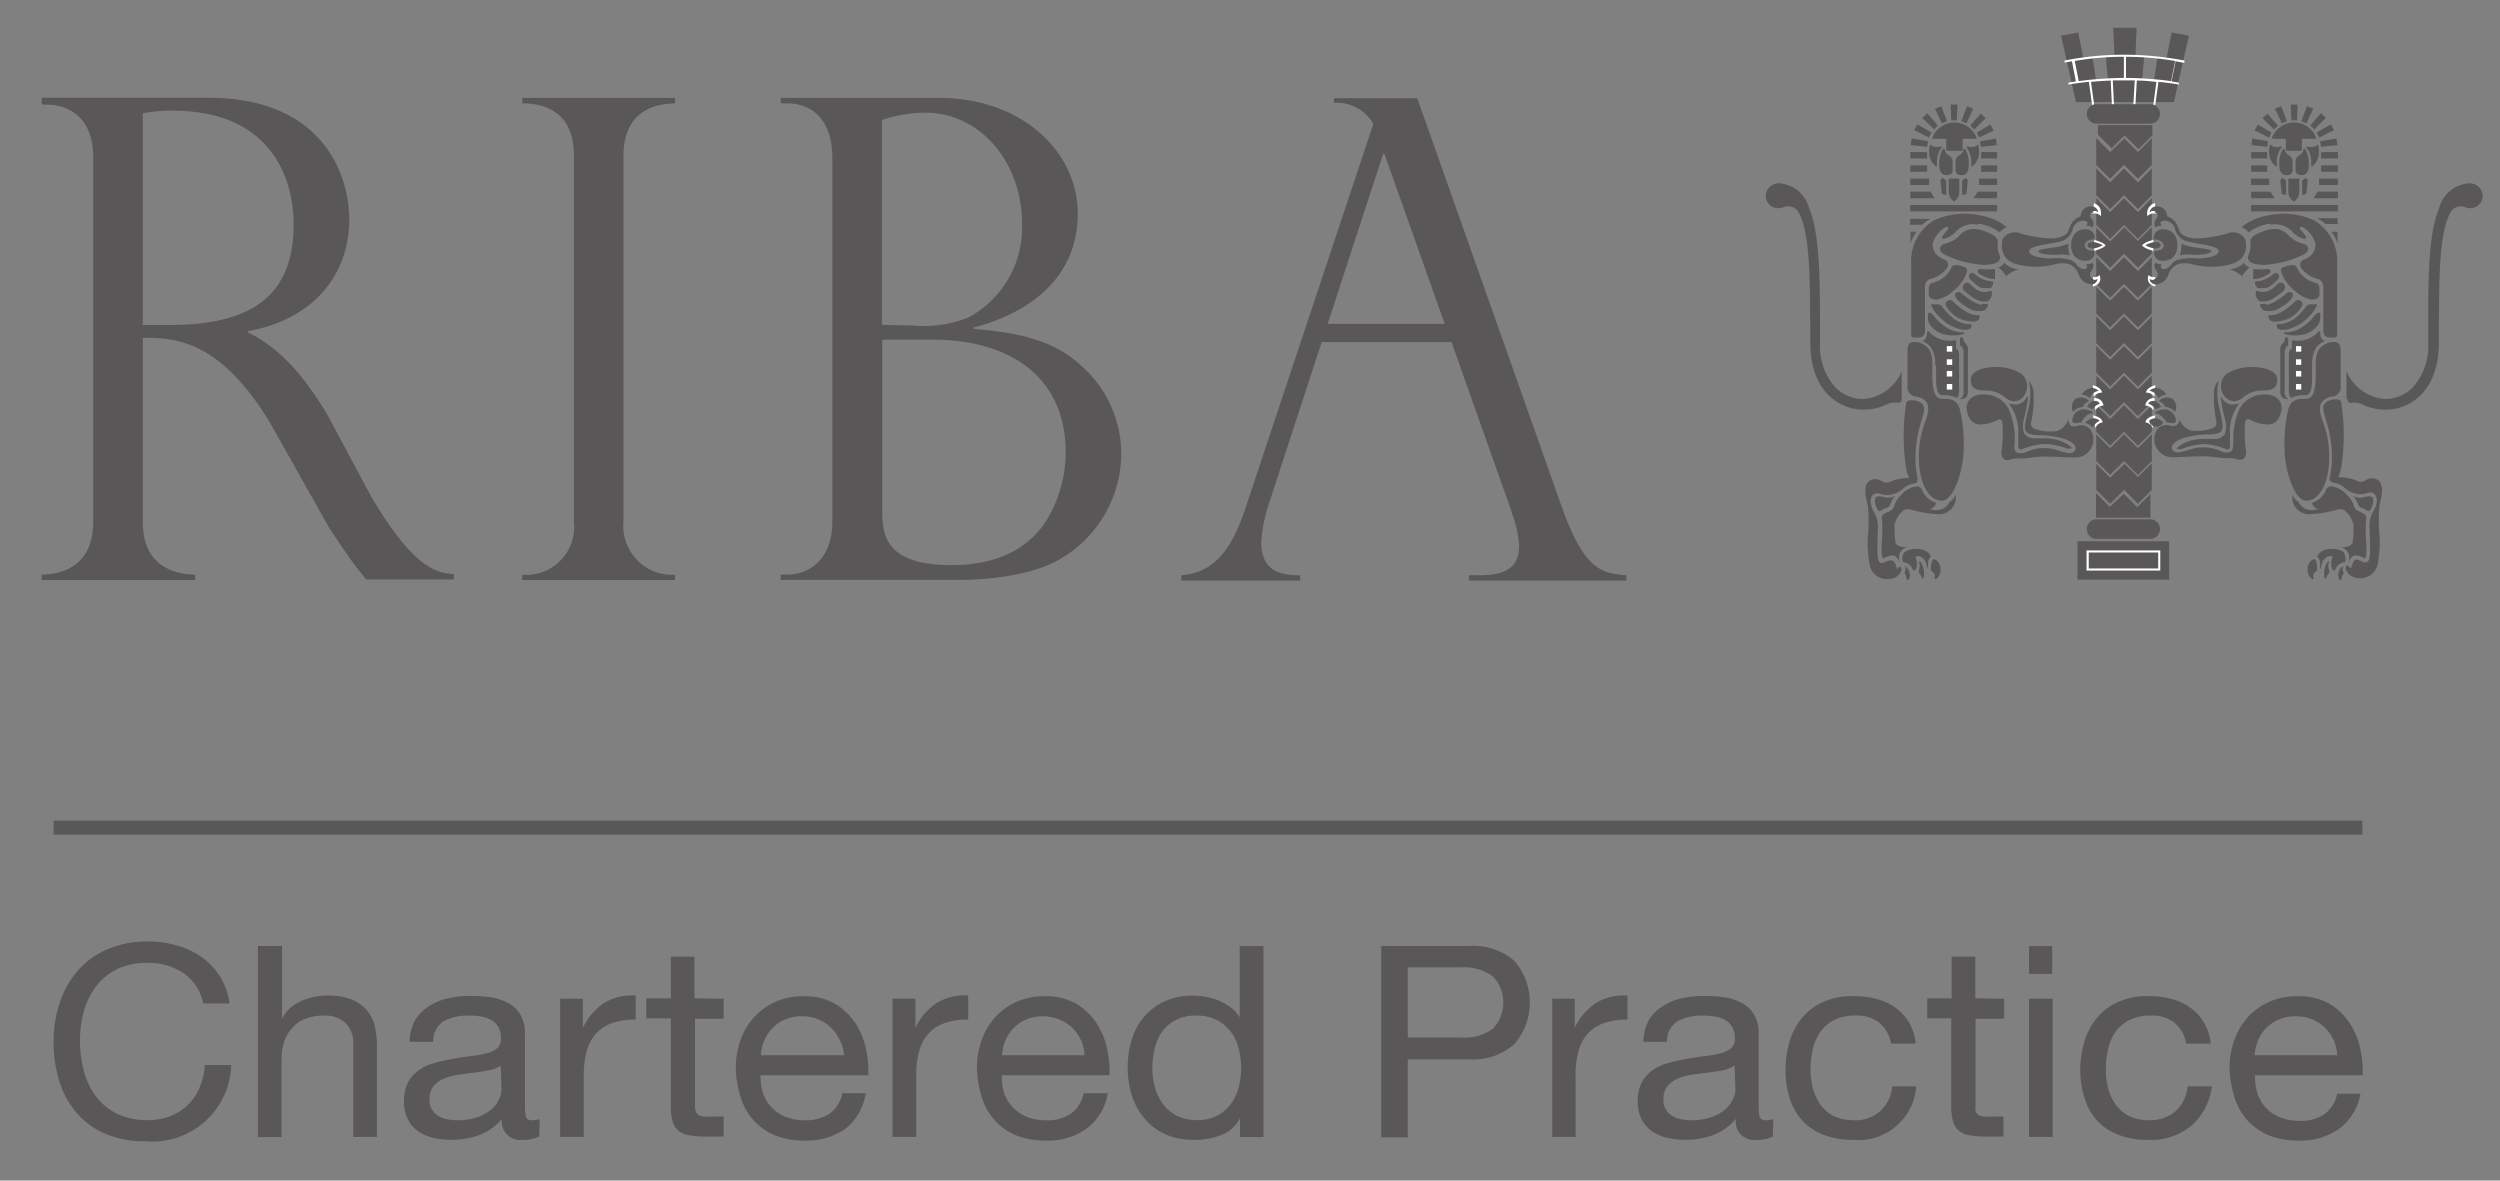 <svg xmlns="http://www.w3.org/2000/svg" viewBox="0 0 180 85"><rect x="0" y="0" width="180" height="85" fill="#808080" stroke="none"/><defs/><g fill="none" fill-rule="evenodd"><path fill="#595757" d="M153 7.35h3.52l1.08-4.77c-.17-.05-1.24-.24-1.24-.24l-.37 1.86c-.18 0-.46-.05-.66-.06l-.24 1.62-.85-.06.14-1.65c-.38 0-.37-.05-.63-.05l.09-2h-1.69l.09 2c-.26 0-.25 0-.62.05l.14 1.65-.85.06-.24-1.62c-.21 0-.48 0-.67.06l-.37-1.86s-1.06.19-1.23.24l1.07 4.77H153zM154.82 37.39h-3.87a.7.7 0 00-.7.71.7.7 0 00.7.7h3.87a.7.7 0 00.7-.7.7.7 0 00-.7-.71zM149.58 38.97h6.6v2.76h-6.6v-2.76z"/><path fill="#FFF" d="M155.46 39.63h-5.23v1.45h5.31v-1.45h-.08zm-.07.15v1.15h-5v-1.15h5z"/><path fill="#595757" d="M152.93 24.91l-1 1-1-1v1.92l1 1c.1-.09 1-1 1-1l1 1 1-1v-1.92l-1 1s-.89-.88-1-1z"/><path fill="#595757" d="M152.93 27.04l-1 1-1-1v1.92l1 1c.1-.09 1-1 1-1l1 1 1-1v-1.92l-1 1s-.89-.88-1-1zM152.93 22.78l-1 1-1-1v1.92l1 1c.1-.09 1-1 1-1l1 1 1-1v-1.92l-1 1s-.89-.88-1-1z"/><path fill="#595757" d="M152.93 29.17l-1 1-1-1v1.92l1 1c.1-.09 1-1 1-1l1 1 1-1v-1.92l-1 1s-.89-.88-1-1z"/><path fill="#595757" d="M152.93 31.27l-1 1-1-1v1.92l1 1 1-1 1 1 1-1v-1.92l-1 1s-.89-.88-1-1zM152.93 20.65l-1 1-1-1v1.92l1 1 1-1 1 1 1-1v-1.92l-1 1s-.89-.88-1-1z"/><path fill="#595757" d="M152.93 33.44l-1 .95-1-1v1.88l1 1 1-1 1 1 1-1v-1.92l-1 1-1-1zM152.93 10l-1 .95-1-1v1.92l1 1 1-1 1 1 1-1V9.95l-1 1-1-1z"/><path fill="#595757" d="M151.97 10.74l1-1 1 1 1-1v-.73h-3.92v.68l1 1zM152.93 18.52l-1 1-1-1v1.92l1 1 1-1 1 1 1-1v-1.92l-1 1zM153.91 36.55l-1-1-1 .95-1-1v1.77h3.92v-1.7l-1 1z"/><path fill="#595757" d="M152.93 16.39l-1 1-1-1v1.88l1 1 1-1 1 1 1-1v-1.92l-1 1-1-1zM152.93 12.13l-1 1-1-1v1.92c.22.22.92.91 1 1l1-1 1 1 1-1v-1.92l-1 1-1-1z"/><path fill="#595757" d="M152.93 14.27l-1 1-1-1v1.92l1 1 1-1 1 1 1-1v-1.92l-1 1z"/><path fill="#FFF" d="M157.28 4.51v-.15a23.2 23.2 0 00-4.31-.42 21.82 21.82 0 00-4.32.42v.15l.53-.1.28 1.45-.53.09v.14c.31-.06.83-.13 1.47-.2l.23 1.66h.15l-.23-1.65c.44-.05.92-.08 1.42-.1l.09 1.79h.15l-.09-1.8h1.58l-.1 1.8h.15l.1-1.79c.5 0 1 .05 1.41.1l-.22 1.65h.14l.23-1.66c.64.07 1.16.14 1.47.2v-.14l-.53-.09.29-1.45.52.1h.12zm-7.9-.12a20.07 20.07 0 013.54-.3v1.52a25.61 25.61 0 00-3.25.23l-.29-1.45zm6.94 1.45a25.47 25.47 0 00-3.25-.23V4.09a21.6 21.6 0 013.54.3l-.29 1.45z"/><path fill="#595757" d="M154.82 7.5h-3.87a.7.7 0 000 1.4h3.87a.7.7 0 000-1.4z"/><path fill="#FFF" d="M150.76 14.63c.35.14.57.35.5.93a.6.6 0 00-.61-.17c-.2.05.06-.05.06-.05l.05-.71zM150.76 17.27c.73.18.84.4.84.4s-.15.22-.82.39v-.79h-.02zM150.68 19.93a.47.47 0 00.49-.13s.29.63-.48.83v-.7h-.01zM150.68 27.73c.29.08.63.25.67.54a.7.7 0 00-.6.3l-.07-.84zM150.76 28.67a.61.61 0 01.69.53.7.7 0 00-.58.34l-.11-.87zM150.69 29.91c.36.06.65.22.7.5a.64.64 0 00-.52.41l-.18-.91z"/><path fill="#595757" d="M142.64 11.93v.44h1.15v-.46h-1.15v.02zM143.77 12.86h-1.28v.46h1.3v-.46h-.02zM143.77 14.76h-6.23v.46h6.25v-.46h-.02zM142.39 13.81l-.29.46h1.69v-.46l-1.39-.01-.01.01zM138.73 11.91h-1.19v.46h1.21v-.46h-.02zM137.54 12.88v.44h1.36v-.46h-1.36v.02zM137.53 15.73v.45h.88a2.74 2.74 0 01.59-.42h.09-1.56v-.03zM137.56 17.56v-.87h.43a2.53 2.53 0 00-.43.87zM138.98 13.8h-1.44v.47h1.75l-.29-.47h-.02zM141.27 14.04v-1.03l.26-.21.16.17-.11 1-.31.07zM140.69 14.51a.84.84 0 01-.38-.72v-.93h.76v.93a.81.81 0 01-.38.72zM140.13 14.04v-1.03l-.26-.21-.16.17.11 1 .31.07zM150.76 20.11a.36.36 0 01-.21-.56l.11-.17a.5.5 0 000-.47.73.73 0 01-.48.11.27.27 0 01.09.14c0 .14-.1.25-.27.22a.87.87 0 01-.51-.36 1.14 1.14 0 00-.33-.27 3.29 3.29 0 00-1.48-.14 5 5 0 01-1.07-.13c-.27-.08-.54-.23-.51-.41.03-.18.34-.3.68-.38.34-.08 1-.18 1.43-.27a1.27 1.27 0 001.05-1 .79.79 0 01.71-.53c.16 0 .35.05.32.2a.25.25 0 01-.11.18.63.63 0 01.48.1.52.52 0 000-.51.79.79 0 00-.13-.19.33.33 0 01.25-.48.32.32 0 01.29.12.48.48 0 00-.47-.45.73.73 0 00-.79.72 1.12 1.12 0 00-.62.45c-.17.26-.23.55-.34.73-.11.18-.56.41-1.18.41a9.28 9.28 0 01-2.16-.35 1.06 1.06 0 00-1.28.32c-.172.43-.13.915.11 1.31.26.4.8.68 2 .75a5.51 5.51 0 001.5-.14 2.12 2.12 0 011.1-.06c.329.131.589.391.72.72a1 1 0 00.9.75.42.42 0 00.46-.39.37.37 0 01-.31.06l.05-.03z"/><path fill="#595757" d="M150.1 17.64c0-.24.31-.4.66-.4a.42.42 0 00.05-.26.64.64 0 00-.69-.47c-.47 0-1 .32-1 1.13 0 .81.49 1.13 1 1.13a.63.63 0 00.69-.47.32.32 0 00-.05-.24c-.38 0-.66-.12-.66-.42zM139.69 17.94c0-.32.26-.37.48-.43a2 2 0 00.91-.55 1.35 1.35 0 01.92-.47 2.28 2.28 0 011.07.23c.42.17.81.36.77.77a1.69 1.69 0 00.11.84.41.41 0 01-.21.59 2.4 2.4 0 01-1.15.13 7.14 7.14 0 01-2.32-.6c-.3-.13-.58-.28-.58-.51zM141.51 19.27a.24.24 0 01.11.31 2.83 2.83 0 01-1 1.37 2.25 2.25 0 01-1.19.62c-.42 0-.56-.19-.56-.43v-.4a.41.41 0 01.28-.38 2 2 0 001.31-1 .38.38 0 01.45-.27c.205.02.405.078.59.17l.01.01z"/><path fill="#595757" d="M142.4 16.18a1.69 1.69 0 00-1.68.61c-.45.38-.85.46-.9.36-.05-.1.26-.45.41-.6.15-.15 0-.29-.22-.16a2.07 2.07 0 00-.83 1.07 1 1 0 00.31.93c.169.148.366.26.58.33a.41.41 0 01.06.64 2.1 2.1 0 01-1.09.71.56.56 0 00-.44.59v3.13a.45.45 0 01-.44.51c-.33 0-.55.07-.55-.21v-5a3.44 3.44 0 011.61-3.21 5.28 5.28 0 013.48-.34 3.78 3.78 0 011.78.82 1.13 1.13 0 00-.51.38 3.19 3.19 0 00-1.56-.64l-.01.08zM143.62 20.09a2 2 0 01-1.15-.41c-.15-.13-.07-.31.17-.31a3.78 3.78 0 001 0v.76l-.02-.04z"/><path fill="#595757" d="M143.5 20.4c0 .13-.12.31-.2.34a2.42 2.42 0 01-.41 0 .73.73 0 01-.53-.18 4.58 4.58 0 01-.49-.45.26.26 0 01-.07-.34c.09-.15.23-.17.42 0 .184.15.39.272.61.36.179.071.368.112.56.12.06 0 .13.06.11.12v.03z"/><path fill="#595757" d="M143.08 21.7a1.36 1.36 0 01-.89-.19 6.09 6.09 0 01-.75-.56.34.34 0 01-.06-.47.27.27 0 01.38-.09c.13.09.33.31.49.42.191.14.423.214.66.21a1.75 1.75 0 00.34-.05c.13-.05.19 0 .17.21-.02.21-.15.47-.34.52z"/><path fill="#595757" d="M142.67 21.95a2.09 2.09 0 01-.61-.23 9.24 9.24 0 01-.84-.6.28.28 0 00-.42 0c-.19.32.47.79.83 1 .29.208.645.303 1 .27a.48.48 0 00.5-.52 1.25 1.25 0 01-.42 0l-.04.08zM140.16 21.72a.31.31 0 01.48 0c.298.3.634.558 1 .77.273.148.58.22.89.21a.36.36 0 01-.08.32c-.13.15-.45.17-.86.08a2.09 2.09 0 01-1.06-.55c-.28-.28-.56-.62-.41-.83h.04z"/><path fill="#595757" d="M139.03 22.02c0-.09 0-.13.15-.11h.26a.43.43 0 01.38.15 5.2 5.2 0 00.85.9c.36.246.784.379 1.22.38a.23.23 0 010 .28c-.11.15-.47.15-.7.1a3.08 3.08 0 01-1.4-.76 2.87 2.87 0 01-.76-1v.06z"/><path fill="#595757" d="M138.9 22.51c.1 0 .19.05.32.22.259.341.577.632.94.86a2.2 2.2 0 001.15.33c.19 0 .15.1-.08.17a3 3 0 01-1.17 0 1.65 1.65 0 01-1-.59.9.9 0 01-.25-.52s0-.43.06-.47h.03zM144.44 19.89a1.91 1.91 0 00-.56-.63.81.81 0 00.43-.34c.27.291.652.455 1.05.45a2.6 2.6 0 00-.92.52zM137.35 25.16c0-.54.33-.54.56-.54.294.023.571.143.79.34.23.2.43.45.43 1.34 0 .89-.1 2.41.68 2.41s1.1.12 1.3.77c.22.95.311 1.926.27 2.9 0 1.28-.66 3.67-1.57 3.67s-1.56-1.17-1.64-2.74a7.19 7.19 0 01.51-3.12c.2-.63.21-1 0-1.26a1.05 1.05 0 00-.7-.37.69.69 0 01-.64-.78v-2.62h.01zM136.92 28.73v-2a3.23 3.23 0 01-2.8 2 2.85 2.85 0 01-1.94-.8 4.49 4.49 0 01-1.14-3.26v-1.1c0-3.23 0-6.74-.78-8.56a2.39 2.39 0 00-2.13-1.81.94.94 0 00-1 .89.9.9 0 001.2.85h.05a.87.87 0 011.2.51c.8 1.61.72 5.36.76 8.16v1.14c.05 3.74 2.39 4.74 3.77 4.74a3.7 3.7 0 001.77-.39 1.41 1.41 0 01.76-.1.23.23 0 00.27-.24l.01-.03zM141.12 28.74c.3 0 .57-.08.57-.57v-2.9a.65.65 0 00-.14-.52.56.56 0 01-.2-.45h-.23v.57s.26.08.26.54v2.86a.51.51 0 01-.26.45v.02zM141.91 27.21c.06-.44.75-.72 1.51-.77a3.48 3.48 0 012.09.45c.41.318.554.873.35 1.35a.94.94 0 01-.79.65 1 1 0 01-.7-.28 2.13 2.13 0 00-1.39-.49c-.4 0-1.19 0-1.07-.91z"/><path fill="#595757" d="M145.05 31.97a5.41 5.41 0 00-.45-2.57 2 2 0 00-1.79-1c-1.05 0-1.27.69-1.2 1.11.14.88.59 1.05 1 1.05a2.81 2.81 0 001.15-.29c.31-.17.4 0 .42.23.04.667.017 1.337-.07 2a.61.61 0 00.18.56.58.58 0 00.53 0c.25-.053.506-.07.76-.05.41 0 .71-.1 1.36-.13.65-.03 1.85.06 2.53.06a1.26 1.26 0 001.14-.79 1.23 1.23 0 00-.14-1.26.89.89 0 00-.88-.24.58.58 0 01-.49 0 .61.61 0 01-.17-.52 1.31 1.31 0 01-.82.91 3.46 3.46 0 01-1.4-.09c-.49-.11-.53-.37-.44-.68a7.41 7.41 0 00.15-1.79 1.52 1.52 0 00-.33-1.05 4.56 4.56 0 01-.1 2.21c-.23 1-.24 1.2-.13 1.41.11.21.59.3 1 .28.93 0 2.24.27 2.52.74.16.28 0 .46-.23.54-.23.08-.92-.17-1.15-.24a3.08 3.08 0 00-2.08.16 1 1 0 01-.55.1c-.14 0-.39-.13-.33-.64l.01-.02z"/><path fill="#595757" d="M149.86 30.43c-.16-.06-.73.24-.65-.25a.87.87 0 01.64-.69c.275-.04.556.02.79.17.08.07.08.11-.08.12-.31 0-.59.39-.7.65zM150.36 28.81a.84.84 0 00-.93-.09.8.8 0 00-.17.93 1.15 1.15 0 01.73-.36s0-.08.15-.24c.15-.16.34-.12.22-.24zM151.18 29.07c0-.1-.24-.29-.55-.16a.84.84 0 00-.36.4.77.77 0 01.38.18 1 1 0 01.53-.42zM149.88 28.42a1 1 0 01.72-.49.79.79 0 01.5.21.85.85 0 00-.43.21.91.91 0 00-.2.33.8.8 0 00-.59-.26zM150.14 30.45a.79.79 0 01.55-.33.66.66 0 01.49.18c-.217.1-.396.27-.51.48a1.06 1.06 0 00-.53-.33zM138.08 34.44a5 5 0 01-.16-1.16 8.45 8.45 0 01.37-2.8c.29-.94.32-1.13.13-1.38a1 1 0 00-.7-.28c-.25 0-.44 0-.48.25a15.43 15.43 0 000 4.65 2.9 2.9 0 00.22.7 3.38 3.38 0 00-1.3.24.6.6 0 01-.64 0 .88.88 0 00-.67-.15c-.85.21-.47 1.4-.37 1.88.08.761.08 1.529 0 2.29a8.92 8.92 0 00.14 2 1.26 1.26 0 001.45 1 .92.92 0 00.85-.67c0-.23-.18-.27-.29-.08-.11.19-.07-.61-.49-.58-.42.03-.53.28-.77.16-.24-.12-.22-1.05-.17-2.3a2.16 2.16 0 00-.26-1.32 1.68 1.68 0 01-.25-.71.71.71 0 01.11-.49.46.46 0 01.51-.15c.205.072.422.106.64.1a1.73 1.73 0 00.82-.27c.21-.14.41-.32.48-.36a1.55 1.55 0 01.61-.2.22.22 0 00.17-.31l.05-.06z"/><path fill="#595757" d="M135.66 40.18a1.43 1.43 0 01.58-.19c.28 0 .42.24.52.52a1.46 1.46 0 010-.63.79.79 0 01.58-.48s-.8.05-.87-.37a8.39 8.39 0 01-.06-1.23 1.77 1.77 0 01.51-.94c.15-.15.24-.22.61-.18a8.71 8.71 0 002.14.35 1.22 1.22 0 001.14-1.41 1.17 1.17 0 01-.44.52 1.06 1.06 0 01-.52.51c-.299.1-.621.1-.92 0 .27 0 .54-.42.45-.45a1.59 1.59 0 01-1-.95.4.4 0 00-.41-.23 1.81 1.81 0 00-1.1.64 1.69 1.69 0 00-.45.67.69.69 0 01-.3.45c-.14.09-.68.19-.63.53a8.26 8.26 0 010 1.65c0 .56-.08 1.35.18 1.22h-.01z"/><path fill="#595757" d="M137.04 39.88c.22-.36.9-.39 1.18-.35.28.04.72.23.8.55a.61.61 0 00-.2.41v.48c0 .02 0 0-.09-.22a.9.9 0 00-.32-.59c-.15-.14-.53-.18-.47 0 .058.174.082.357.07.54 0 .28-.22.51-.28.31a.83.83 0 00-.7-.53.73.73 0 010-.59l.01-.01zM139.24 40.27c-.18 0-.21.47-.21.66 0 .19.07.21.13.25.06.04.19.17.15.32-.04.15 0 .28.15.15a.88.88 0 00.25-.74c0-.24-.23-.64-.47-.64z"/><path fill="#595757" d="M138.17 40.43c0-.14.2.13.25.27.093.245.127.51.1.77-.05.21-.1.28-.16.09-.06-.19-.27-.33-.19-.5a1 1 0 000-.63zM137.17 40.75a.89.89 0 01.35.66.48.48 0 01-.11.32c-.06.07-.11.06-.15-.11-.04-.17-.06-.3-.15-.36a.67.67 0 00.06-.51zM140.91 7.53h-.46l.04 1.14h.4l.05-1.14h-.03zM141.61 7.68l-.39 1.04.36.16.49-1.05-.45-.18-.01.03zM142.59 8.2l-.73.84.29.28.82-.81-.36-.33-.02.02zM143.28 8.98l-.96.57.19.35 1.03-.51-.23-.43-.03.02zM143.67 9.98l-1.1.19.06.4 1.14-.12-.06-.48-.04.01zM142.64 10.97v.44h1.15v-.46h-1.15v.02zM139.74 7.66l-.42.17.49 1.05.37-.16-.41-1.07-.03.01zM138.75 8.17l-.34.32.84.83.28-.28-.76-.89-.02.02zM138.04 8.97l-.22.4 1.06.53.19-.35-1.01-.6-.02.02zM137.64 10l-.07.45 1.19.12.06-.4-1.18-.2V10zM138.73 10.95h-1.19v.46h1.21v-.46h-.02zM141.47 10.74c-.06-.07-.09-.06-.1 0a.52.52 0 01-.25.41.54.54 0 00-.32.47v.6c0 .3.19.39.42.39.23 0 .53-.09.53-.73a2.09 2.09 0 00-.28-1.19v.05zM142.35 10.47a.83.83 0 01-.67.08c-.1 0-.16 0-.07.09.223.307.335.68.32 1.06v.24c0 .09.07.05.12 0a1.31 1.31 0 00.44-1.09c0-.55-.14-.41-.14-.41v.03zM139.92 10.74c0-.07.09-.06.1 0 .006.17.1.326.25.41a.56.56 0 01.32.47v.6c0 .3-.2.39-.42.39-.22 0-.54-.09-.54-.73a2 2 0 01.29-1.19v.05z"/><path fill="#595757" d="M140.69 10.86h-.48a.1.1 0 01-.08-.08v-.71s0-.08-.07-.08h-.93v-.07a1.7 1.7 0 013.18 0v.07h-.92a.1.1 0 00-.08.08v.71s0 .08-.07.08h-.55z"/><path fill="#595757" d="M139.05 10.47a.8.8 0 00.66.08c.1 0 .16 0 .07.09a1.69 1.69 0 00-.32 1.06v.24c0 .09-.07.05-.12 0a1.31 1.31 0 01-.44-1.09c0-.55.15-.41.15-.41v.03zM151.4 17.66a1.92 1.92 0 01-.66.23c-.07 0-.44 0-.44-.23s.29-.23.44-.23c.233.032.457.11.66.23zM139.4 26.27v1c0 .6.08 1.18.44 1.18.81 0 1 .19 1 .19.18 0 .21-.31.21-.49v-2.7a.38.38 0 00-.15-.31h-.06v-.65a2.06 2.06 0 01-2-.65s-.09 0-.09.1 0 .54-.35.61c.234.094.443.241.61.43.25.407.362.884.32 1.36l.07-.07z"/><path fill="#FFF" d="M140.17 25.32h.39v-.4h-.39v.4zM140.17 26.27h.39v-.4h-.39v.4zM140.17 27.11h.39v-.4h-.39v.4zM140.17 28.05h.39v-.4h-.39v.4z"/><path fill="#595757" d="M136.33 35.77a1.19 1.19 0 01-.79 0c-.26-.08-.44 0-.5.05a.78.78 0 000 .52c.043.142.107.277.19.4 0 .08.15.08.25 0a1 1 0 01.31-.16.43.43 0 00.28-.22 2.91 2.91 0 01.27-.53c.09-.1.07-.13 0-.09l-.01.03zM145.94 28.56a1 1 0 01-.74.57 1.37 1.37 0 01-.58-.1 3.37 3.37 0 01.69 2.31V32c0 .24 0 .46.35.31a5.38 5.38 0 011.45-.34 4.68 4.68 0 011.65.3c.25.08.35 0 .4 0 .05 0-.51-.65-1.81-.71h-1a.82.82 0 01-.61-.36 1.76 1.76 0 010-1.09 10.37 10.37 0 00.28-1.53l-.08-.02z"/><path fill="#FFF" d="M155.13 14.63a.76.76 0 00-.51.93.6.6 0 01.61-.17c.2.05-.06-.05-.06-.05v-.71h-.04zM155.06 17.27c-.72.18-.83.4-.83.4s.14.22.81.39v-.79h.02zM155.18 19.93a.46.46 0 01-.48-.13s-.29.63.48.83v-.7zM155.19 27.73c-.3.08-.64.25-.68.54a.69.69 0 01.6.3l.08-.84zM155.14 28.67a.61.61 0 00-.68.53.68.68 0 01.57.34l.11-.87zM155.18 29.91c-.36.06-.66.22-.71.5a.66.66 0 01.53.41l.18-.91z"/><path fill="#595757" d="M163.24 11.91h-1.16v.46h1.16v-.46zM162.08 12.86v.46h1.3v-.46h-1.3zM162.08 14.76v.46h6.25v-.46h-6.25zM163.48 13.8l-1.4.01v.46h1.69l-.29-.46v-.01zM167.12 11.91v.46h1.21v-.46h-1.21zM168.33 12.86h-1.36v.46h1.36v-.46zM168.33 15.71h-1.57.09c.209.117.403.258.58.42h.88v-.47l.02.05zM168.3 17.56v-.87h-.43c.202.257.348.553.43.87zM166.88 13.8l-.3.47h1.75v-.47h-1.45zM164.6 14.04v-1.03l-.26-.21-.16.17.11 1 .31.07zM165.17 14.51a.84.84 0 00.38-.72v-.93h-.79v.93a.84.84 0 00.38.72h.03zM165.75 14.04v-1.03l.26-.21.15.17-.11 1-.3.07zM155.09 20.11a.37.37 0 00.21-.56 1.27 1.27 0 01-.11-.17.47.47 0 010-.47.69.69 0 00.47.11.23.23 0 00-.08.14c0 .14.09.25.26.22a.85.85 0 00.51-.36 1.14 1.14 0 01.33-.27c.48-.16.99-.207 1.49-.14a4.8 4.8 0 001.06-.13c.27-.08.54-.23.52-.41-.02-.18-.34-.3-.69-.38-.35-.08-1-.18-1.42-.27a1.27 1.27 0 01-1.06-1 .78.78 0 00-.71-.53c-.15 0-.34.05-.31.2a.27.27 0 00.1.18.62.62 0 00-.47.1.5.5 0 010-.51 1 1 0 01.12-.19.33.33 0 00-.25-.48.32.32 0 00-.29.12.49.49 0 01.47-.45.74.74 0 01.8.72 1.2 1.2 0 01.62.45c.16.26.22.55.34.73.12.18.55.41 1.18.41a9.2 9.2 0 002.15-.35 1.06 1.06 0 011.28.32 1.44 1.44 0 01-.11 1.31c-.26.4-.8.68-2.05.75a5.47 5.47 0 01-1.49-.14 2.12 2.12 0 00-1.1-.06 1.24 1.24 0 00-.72.72 1 1 0 01-.9.75.43.43 0 01-.47-.39.38.38 0 00.32.06v-.03z"/><path fill="#595757" d="M155.76 17.64c0-.24-.31-.4-.67-.4a.36.36 0 010-.26.63.63 0 01.68-.47c.47 0 1 .32 1 1.13 0 .81-.49 1.13-1 1.13a.62.62 0 01-.68-.47c0-.12 0-.19.05-.24.37 0 .66-.12.66-.42h-.04zM166.18 17.94c0-.32-.26-.37-.49-.43a2.14 2.14 0 01-.91-.55 1.33 1.33 0 00-.91-.47 2.32 2.32 0 00-1.08.23c-.41.17-.81.36-.76.77a1.79 1.79 0 01-.12.84.41.41 0 00.21.59 2.4 2.4 0 001.15.13 7.2 7.2 0 002.33-.6c.29-.13.58-.28.58-.51zM164.36 19.27c-.12 0-.16.16-.11.31a2.85 2.85 0 001 1.37c.328.323.747.54 1.2.62.42 0 .55-.19.55-.43v-.4a.39.39 0 00-.28-.38 1.93 1.93 0 01-1.3-1 .38.38 0 00-.46-.27 1.73 1.73 0 00-.58.17l-.02.01z"/><path fill="#595757" d="M163.46 16.18a1.72 1.72 0 011.69.61c.44.38.84.46.89.36.05-.1-.25-.45-.4-.6-.15-.15 0-.29.21-.16a2 2 0 01.84 1.07 1 1 0 01-.3.93 1.86 1.86 0 01-.58.33.4.4 0 00-.07.64 2.15 2.15 0 001.09.71.57.57 0 01.45.59v3.13c0 .23.11.51.43.51s.56.07.56-.21v-5a3.44 3.44 0 00-1.62-3.21 5.25 5.25 0 00-3.47-.34 3.77 3.77 0 00-1.79.82c.204.073.382.205.51.38a3.19 3.19 0 011.56-.64v.08zM162.25 20.09a2 2 0 001.15-.41c.15-.13.06-.31-.17-.31a3.77 3.77 0 01-1 0v.76l.02-.04z"/><path fill="#595757" d="M162.36 20.4c0 .13.13.31.21.34.136.012.274.012.41 0a.75.75 0 00.53-.18 4.58 4.58 0 00.49-.45.26.26 0 00.06-.34c-.08-.15-.22-.17-.42 0a2.45 2.45 0 01-.6.36 1.77 1.77 0 01-.57.12c-.06 0-.13.06-.11.12v.03z"/><path fill="#595757" d="M162.76 21.7c.307.04.618-.026.88-.19a5.42 5.42 0 00.75-.56.34.34 0 00.07-.47.28.28 0 00-.39-.09c-.13.09-.33.31-.49.42a1.08 1.08 0 01-.66.21 1.75 1.75 0 01-.34-.05c-.12-.05-.19 0-.17.21.02.21.15.47.35.52z"/><path fill="#595757" d="M163.2 21.95a2 2 0 00.6-.23 8 8 0 00.84-.6.28.28 0 01.42 0c.19.32-.47.79-.83 1a1.45 1.45 0 01-1 .27.48.48 0 01-.5-.52 1.3 1.3 0 00.43 0l.04.08zM165.7 21.72a.3.3 0 00-.47 0 5.1 5.1 0 01-1 .77 1.78 1.78 0 01-.9.21.39.39 0 00.09.32c.13.15.44.17.85.08a2.08 2.08 0 001.07-.55c.27-.28.55-.62.4-.83h-.04z"/><path fill="#595757" d="M166.83 22.02c0-.09 0-.13-.15-.11h-.25a.45.45 0 00-.39.15 4.54 4.54 0 01-.85.9 2.15 2.15 0 01-1.22.38.24.24 0 000 .28c.11.15.47.15.71.1.521-.13 1-.39 1.39-.76a2.87 2.87 0 00.76-1v.06z"/><path fill="#595757" d="M166.97 22.51c-.1 0-.19.05-.32.22a3.65 3.65 0 01-.95.86 2.15 2.15 0 01-1.14.33c-.2 0-.16.1.08.17a3 3 0 001.17 0 1.68 1.68 0 001-.59.83.83 0 00.24-.52s.05-.43-.05-.47h-.03zM161.43 19.89a2 2 0 01.55-.63.77.77 0 01-.42-.34 1.44 1.44 0 01-1.05.45c.338.11.65.288.92.52zM168.51 25.16c0-.54-.33-.54-.55-.54a1.4 1.4 0 00-.8.34c-.23.2-.43.45-.43 1.34 0 .89.1 2.41-.68 2.41s-1.1.12-1.3.77a11.32 11.32 0 00-.26 2.9c0 1.28.65 3.67 1.56 3.67s1.57-1.17 1.64-2.74a7.38 7.38 0 00-.5-3.12c-.21-.63-.22-1 0-1.26a1.07 1.07 0 01.7-.37.69.69 0 00.64-.78v-2.62h-.02zM168.95 28.73v-2a3.26 3.26 0 002.81 2 2.83 2.83 0 001.93-.8 4.45 4.45 0 001.14-3.26v-1.1c0-3.23 0-6.74.78-8.56a2.39 2.39 0 012.14-1.81.94.94 0 011 .89.89.89 0 01-1.19.85.87.87 0 00-1.2.51c-.81 1.61-.73 5.36-.76 8.16v1.14c-.05 3.74-2.4 4.74-3.77 4.74a3.74 3.74 0 01-1.78-.39 1.41 1.41 0 00-.76-.1.22.22 0 01-.26-.24l-.08-.03zM164.76 28.74c-.31 0-.58-.08-.58-.57v-2.9a.62.62 0 01.15-.52.55.55 0 00.19-.45h.23v.57s-.25.08-.25.54v2.86a.49.49 0 00.26.45v.02zM163.95 27.21c-.06-.44-.74-.72-1.51-.77a3.5 3.5 0 00-2.09.45 1.15 1.15 0 00-.35 1.35 1 1 0 00.79.65 1 1 0 00.71-.28 2.08 2.08 0 011.38-.49c.4 0 1.19 0 1.07-.91z"/><path fill="#595757" d="M160.81 31.97a5.41 5.41 0 01.45-2.57 2.06 2.06 0 011.79-1c1.06 0 1.28.69 1.21 1.11-.14.88-.6 1.05-1 1.05a2.73 2.73 0 01-1.19-.31c-.31-.17-.41 0-.43.23a10.54 10.54 0 00.07 2 .61.61 0 01-.18.56.58.58 0 01-.53 0 2.63 2.63 0 00-.75-.05c-.41 0-.72-.1-1.36-.13-.64-.03-1.86.06-2.54.06a1.3 1.3 0 01-1-2.05.89.89 0 01.88-.24.46.46 0 00.66-.55 1.3 1.3 0 00.83.91 3.41 3.41 0 001.39-.09c.49-.11.53-.37.44-.68a8.59 8.59 0 01-.15-1.79 1.48 1.48 0 01.34-1.05 4.56 4.56 0 00.1 2.21c.22 1 .23 1.2.12 1.41-.11.21-.58.3-1 .28-.93 0-2.24.27-2.52.74-.17.28 0 .46.23.54.23.08.91-.17 1.15-.24a3.08 3.08 0 012.08.16 1 1 0 00.54.1c.14 0 .39-.13.33-.64l.04.03z"/><path fill="#595757" d="M156 30.43c.17-.06.73.24.66-.25a.9.9 0 00-.64-.69 1.18 1.18 0 00-.8.17c-.08.07-.07.11.09.12.16.01.58.39.69.65zM155.5 28.81a.85.85 0 01.93-.09.79.79 0 01.18.93 1.16 1.16 0 00-.74-.36s0-.08-.15-.24c-.15-.16-.34-.12-.22-.24zM154.68 29.07c0-.1.25-.29.55-.16a.81.81 0 01.37.4.77.77 0 00-.38.18 1 1 0 00-.54-.42zM155.98 28.42a1 1 0 00-.71-.49.79.79 0 00-.51.21.8.8 0 01.64.54.79.79 0 01.58-.26zM155.76 30.45a.77.77 0 00-.54-.33.65.65 0 00-.49.18.54.54 0 001 .15h.03zM167.96 34.75a1.6 1.6 0 01.61.2c.06 0 .27.22.48.36a1.7 1.7 0 00.82.27 1.73 1.73 0 00.63-.1.48.48 0 01.52.15.76.76 0 01.11.49 1.68 1.68 0 01-.26.71 2.09 2.09 0 00-.25 1.32c0 1.25.13 2.15-.18 2.3-.31.15-.45-.14-.77-.16-.32-.02-.35.82-.49.58s-.31-.15-.29.08a.94.94 0 00.86.67 1.26 1.26 0 001.44-1 8.34 8.34 0 00.14-2 11.84 11.84 0 010-2.29c.11-.48.48-1.67-.37-1.88a.89.89 0 00-.67.15.58.58 0 01-.63 0 3.48 3.48 0 00-1.31-.24 2.9 2.9 0 00.22-.7c.24-1.54.24-3.11 0-4.65 0-.22-.22-.28-.47-.25a1 1 0 00-.7.28c-.2.25-.17.44.12 1.38a8.19 8.19 0 01.37 2.8 5 5 0 01-.15 1.16.22.22 0 00.17.31l.05.06z"/><path fill="#595757" d="M170.21 40.18a1.51 1.51 0 00-.59-.19c-.27 0-.41.24-.52.52a1.31 1.31 0 000-.63.75.75 0 00-.57-.48s.8.05.86-.37a7.18 7.18 0 00.06-1.23 1.77 1.77 0 00-.51-.94c-.15-.15-.24-.22-.6-.18a8.88 8.88 0 01-2.14.35 1.22 1.22 0 01-1.14-1.41 1.1 1.1 0 00.43.52c.11.228.298.409.53.51.299.1.621.1.92 0-.27 0-.54-.42-.46-.45a1.57 1.57 0 001-.95.41.41 0 01.42-.23c.432.073.823.3 1.1.64.202.184.356.414.45.67a.66.66 0 00.3.45c.14.09.68.19.62.53a8.27 8.27 0 000 1.65c0 .56.07 1.35-.18 1.22h.02z"/><path fill="#595757" d="M168.83 39.88c-.22-.36-.9-.39-1.19-.35-.29.04-.71.23-.8.55a.6.6 0 01.21.41v.48c0 .02.05 0 .08-.22a1 1 0 01.32-.59c.16-.14.54-.18.48 0a1.11 1.11 0 00-.07.54c0 .28.22.51.28.31a.81.81 0 01.7-.53.78.78 0 00-.05-.59l.04-.01zM166.62 40.27c.18 0 .21.47.21.66 0 .19-.06.21-.13.25-.07.04-.19.17-.14.32.05.15 0 .28-.15.15a.92.92 0 01-.26-.74c0-.24.23-.64.47-.64z"/><path fill="#595757" d="M167.7 40.43c0-.14-.2.13-.26.27-.09.246-.12.51-.09.77 0 .21.09.28.15.09.06-.19.27-.33.2-.5a.85.85 0 010-.63zM168.7 40.75a.83.83 0 00-.35.66.47.47 0 00.1.32c.07.07.12.06.15-.11a.69.69 0 01.16-.35.65.65 0 01-.05-.51l-.01-.01zM164.93 7.53l.05 1.14h.4l.04-1.14h-.49zM164.25 7.65l-.45.18.49 1.05.36-.16-.39-1.04-.01-.03zM163.26 8.18l-.36.33.82.81.29-.28-.75-.86zM162.57 8.96l-.24.43 1.03.51.19-.35-.96-.57-.02-.02zM162.17 9.97l-.07.48 1.14.12.06-.4-1.1-.19-.03-.01zM163.23 10.95h-1.15v.46h1.15v-.46zM166.1 7.65l-.4 1.07.36.16.49-1.05-.42-.17-.03-.01zM167.1 8.15l-.76.89.29.28.83-.83-.33-.32-.03-.02zM167.81 8.95l-1.01.6.19.35 1.06-.53-.24-.42zM168.23 9.97l-1.18.2.06.4 1.19-.12-.07-.45v-.03zM167.12 10.95v.46h1.21v-.46h-1.21zM164.4 10.74c.05-.07.09-.06.1 0 .006.17.1.326.25.41a.56.56 0 01.32.47v.6c0 .3-.2.39-.42.39-.22 0-.54-.09-.54-.73a2 2 0 01.29-1.19v.05zM163.52 10.47a.82.82 0 00.67.08c.09 0 .15 0 .07.09a1.62 1.62 0 00-.33 1.06 1.8 1.8 0 010 .24c0 .09-.06.05-.11 0a1.29 1.29 0 01-.44-1.09c0-.55.14-.41.14-.41v.03zM165.95 10.74c-.06-.07-.09-.06-.1 0a.54.54 0 01-.25.41.54.54 0 00-.32.47v.6c0 .3.19.39.42.39.23 0 .53-.09.53-.73a2.09 2.09 0 00-.28-1.19v.05z"/><path fill="#595757" d="M165.17 10.86h.48a.09.09 0 00.08-.08v-.71a.1.1 0 01.08-.08h.95v-.07a1.7 1.7 0 00-3.18 0v.07h.93s.07 0 .07.08v.71a.1.1 0 00.08.08h.51z"/><path fill="#595757" d="M166.82 10.47a.82.82 0 01-.67.08c-.09 0-.15 0-.07.09.227.306.343.68.33 1.06a1.8 1.8 0 000 .24c0 .09.06.05.11 0a1.29 1.29 0 00.44-1.09c0-.55-.14-.41-.14-.41v.03zM154.46 17.66a2 2 0 00.66.23c.07 0 .44 0 .44-.23s-.28-.23-.44-.23a1.77 1.77 0 00-.66.23zM166.47 26.27v1c0 .6-.08 1.18-.45 1.18-.8 0-1 .19-1 .19-.19 0-.22-.31-.22-.49v-2.7a.38.38 0 01.15-.31h.07v-.65a2 2 0 001.94-.65s.1 0 .1.1 0 .54.35.61a1.55 1.55 0 00-.61.43 2.16 2.16 0 00-.32 1.36l-.01-.07z"/><path fill="#FFF" d="M165.69 25.32h-.38v-.4h.38zM165.69 26.27h-.38v-.4h.38v.4zM165.69 27.11h-.38v-.4h.38zM165.69 28.05h-.38v-.4h.38z"/><path fill="#595757" d="M169.54 35.77c.256.09.534.09.79 0 .26-.08.43 0 .5.05a.78.78 0 010 .52c-.04.142-.1.276-.18.4-.06.08-.16.08-.26 0a1.11 1.11 0 00-.3-.16.44.44 0 01-.29-.22 2 2 0 00-.27-.53c-.08-.1-.06-.13 0-.09l.01.03zM159.92 28.56a1 1 0 00.74.57c.198.01.396-.025.58-.1a3.34 3.34 0 00-.68 2.31V32c0 .24 0 .46-.34.31a5.47 5.47 0 00-1.45-.34 4.81 4.81 0 00-1.64.34c-.24.08-.35 0-.4 0-.05 0 .51-.65 1.81-.71h1.05a.8.8 0 00.6-.36 1.83 1.83 0 000-1.09 10.36 10.36 0 01-.29-1.53l.02-.06zM146.76 18.09c0 .11.55.32 1.49.24a2.36 2.36 0 01.78.06 1.85 1.85 0 01-.1-.85c-.25.1-.508.18-.77.24-.4.07-1.4.15-1.4.31zM159.22 18.09c0 .11-.56.32-1.5.24a2.29 2.29 0 00-.77.06 1.77 1.77 0 00.09-.85c.254.1.514.18.78.24.4.07 1.4.15 1.4.31zM10.28 23.4V8.16a10 10 0 012.18-.19c6.95 0 8.68 4.75 8.68 8.17 0 4.64-2.41 7.26-8.88 7.26h-1.98zm85.71-16a3.07 3.07 0 012.89 1.52l-9.19 27.62c-1 3-2.22 4.68-4.64 4.88v.38h8.56v-.38c-1.45 0-2.8-.29-2.8-2.42.07-.95.26-1.888.57-2.79l3.78-11.58h9.35l4.34 12.25c.018.1.049.197.09.29a8.18 8.18 0 01.44 2.12c0 2.27-2.12 2.13-3.62 2.13v.38h11.34v-.38c-1.69-.15-3-.24-4.68-5L102.04 7.07h-6v.33h-.05zm-.4 15.92l4-12.24h.09l4.34 12.24h-8.43zm-32.09.07V8.64a9.77 9.77 0 013.09-.53c4.1 0 7 3.7 7 8a7.37 7.37 0 01-3.86 6.75 8.77 8.77 0 01-4 .58l-2.23-.05zm5.7 18.36c.58 0 4.53-.05 6.95-1.4a8.82 8.82 0 004.58-7.63 8.45 8.45 0 00-2.85-6.36c-2.12-2-4.9-2.43-7.77-2.68v-.1c4.25-1.11 7.49-3.76 7.49-8.2 0-4.44-4-8.33-10-8.33H56.21v.39h.44c2 0 3.28 1.4 3.28 3.9v26.21c0 2.76-1.69 3.82-3.24 3.82h-.48v.38H69.2zm-2.13-17.3c5.89 0 9.66 2.87 9.66 8.13a9.5 9.5 0 01-1.4 4.92c-1.11 1.74-3.19 3.19-6.81 3.19-5 0-5-2.37-5-4.15V24.45h3.55zm-18.47-17c-1.78 0-3.71.81-3.71 3.76v26.35a3.51 3.51 0 003.71 3.82v.38h-11v-.38a3.45 3.45 0 003.72-3.82V11.2c0-3.23-2.22-3.76-3.72-3.76v-.39h11v.4zm-45.12.09c1.21 0 3.23.72 3.23 3.77v26.25c0 3-1.93 3.77-3.71 3.82v.38h11.05v-.38c-1.5-.05-3.77-.58-3.77-3.82V24.32c2.32 0 5.55.14 9.17 6.13l4.16 7.39c0 .05.82 1.26 1.25 1.88.72 1.07 1.11 1.5 1.5 2h6.32v-.38c-1.06-.1-2.75-.15-5.94-5.56l-3.13-5.85c-1.5-2.51-3.19-4.72-5.75-6v-.09c5.07-.92 7.29-4.42 7.29-8 0-3.37-2-8.8-10.14-8.8h-12v.48l.47.02z"/><path fill="#595757" fill-rule="nonzero" d="M13.2 70.06a4.54 4.54 0 00-2.6-.73 4.78 4.78 0 00-2.19.46 4.24 4.24 0 00-1.5 1.24 5.37 5.37 0 00-.87 1.78 7.57 7.57 0 00-.28 2.08 8.44 8.44 0 00.28 2.22c.17.66.466 1.281.87 1.83a4.3 4.3 0 001.51 1.25 5 5 0 002.2.46 4.42 4.42 0 001.68-.3 4 4 0 001.26-.83c.358-.36.64-.789.83-1.26a5.07 5.07 0 00.36-1.58h1.9a5.68 5.68 0 01-6.19 5.49 7.08 7.08 0 01-2.9-.55 5.74 5.74 0 01-2.06-1.51 6.31 6.31 0 01-1.23-2.27 9.18 9.18 0 01-.41-2.81 8.64 8.64 0 01.44-2.82 6.7 6.7 0 011.29-2.31 5.92 5.92 0 012.12-1.54 7.06 7.06 0 012.91-.57 7.41 7.41 0 012.13.29 5.84 5.84 0 011.78.84 4.86 4.86 0 012 3.33h-1.9a3.41 3.41 0 00-1.43-2.19zM20.31 68.11v5.26a2.25 2.25 0 01.57-.78 3.4 3.4 0 01.81-.52 4.91 4.91 0 01.94-.3c.313-.06.631-.09.95-.09a4.62 4.62 0 011.7.27 2.83 2.83 0 011.1.75 2.7 2.7 0 01.59 1.14c.116.481.173.975.17 1.47v6.55h-1.7v-6.74a2 2 0 00-.56-1.46 2.13 2.13 0 00-1.54-.54 3.67 3.67 0 00-1.35.23 2.39 2.39 0 00-.95.66 2.73 2.73 0 00-.58 1 4.08 4.08 0 00-.19 1.24v5.62h-1.7V68.11h1.74zM38.82 81.82a2.48 2.48 0 01-1.23.25 1.31 1.31 0 01-1.44-1.52 4 4 0 01-1.63 1.17 6 6 0 01-3.34.2 3.2 3.2 0 01-1.09-.48 2.35 2.35 0 01-.73-.86 2.78 2.78 0 01-.27-1.28 2.86 2.86 0 01.3-1.39c.189-.35.46-.648.79-.87a3.38 3.38 0 011.12-.51c.42-.12.85-.21 1.29-.29.44-.08.91-.16 1.33-.2a7.41 7.41 0 001.11-.2 1.8 1.8 0 00.76-.36.87.87 0 00.28-.7 1.6 1.6 0 00-.21-.87 1.36 1.36 0 00-.54-.5 2.14 2.14 0 00-.74-.23 5.52 5.52 0 00-.81-.06 3.75 3.75 0 00-1.8.39 1.68 1.68 0 00-.78 1.5h-1.7a3.33 3.33 0 01.4-1.56 2.88 2.88 0 011-1 3.9 3.9 0 011.37-.57 7.21 7.21 0 011.65-.17c.465 0 .93.03 1.39.09.437.06.86.196 1.25.4.373.185.685.473.9.83.248.424.37.91.35 1.4v5.11c-.008.285.012.57.06.85.047.18.207.27.48.27a2.28 2.28 0 00.52-.08l-.04 1.24zm-2.77-5.1a2.17 2.17 0 01-.84.34c-.35.07-.71.12-1.09.17l-1.15.15a4.38 4.38 0 00-1 .28 1.91 1.91 0 00-.75.54 1.46 1.46 0 00-.29 1 1.21 1.21 0 00.17.68c.107.185.258.34.44.45.192.123.406.208.63.25.25.053.505.08.76.08a4.36 4.36 0 001.44-.22 3 3 0 001-.56 2 2 0 00.56-.73 1.74 1.74 0 00.18-.73l-.06-1.7zM41.97 71.91v2.1a4.41 4.41 0 011.52-1.79 3.87 3.87 0 012.28-.54v1.73a5 5 0 00-1.74.27 2.7 2.7 0 00-1.16.79 3.13 3.13 0 00-.64 1.26 6.67 6.67 0 00-.2 1.7v4.43h-1.7v-9.95h1.64zM52.1 71.91v1.44h-2.06v6.18c-.008.155.009.31.05.46a.41.41 0 00.19.27.78.78 0 00.39.13c.216.012.434.012.65 0h.78v1.44h-1.34a6.08 6.08 0 01-1.13-.09 1.6 1.6 0 01-.76-.31 1.34 1.34 0 01-.43-.66 3.43 3.43 0 01-.14-1.12v-6.33h-1.77v-1.44h1.77v-3H50v3l2.1.03zM60.87 81.27a4.82 4.82 0 01-2.93.85 5.62 5.62 0 01-2.15-.38 4.25 4.25 0 01-1.53-1.08 4.29 4.29 0 01-.93-1.66 7.32 7.32 0 01-.35-2.09 5.75 5.75 0 01.36-2.08 4.81 4.81 0 011-1.64 4.66 4.66 0 011.54-1.08 4.78 4.78 0 011.95-.38 4.41 4.41 0 012.29.54 4.59 4.59 0 011.47 1.4 5.57 5.57 0 01.76 1.85 7.94 7.94 0 01.17 1.9h-7.76c-.014.423.04.845.16 1.25.122.37.32.71.58 1 .279.308.62.553 1 .72.463.19.96.282 1.46.27a3 3 0 001.77-.48 2.34 2.34 0 00.92-1.47h1.68a4 4 0 01-1.46 2.56zm-.42-6.39a2.79 2.79 0 00-.62-.89 2.94 2.94 0 00-2.09-.82 3 3 0 00-1.19.22 2.75 2.75 0 00-.91.61 2.91 2.91 0 00-.6.89 3.35 3.35 0 00-.26 1.09h6a3.24 3.24 0 00-.33-1.15v.05zM65.91 71.91v2.1a4.41 4.41 0 011.52-1.79 3.87 3.87 0 012.28-.54v1.73a5 5 0 00-1.74.27 2.7 2.7 0 00-1.16.79 3 3 0 00-.64 1.26 6.25 6.25 0 00-.2 1.7v4.43h-1.71v-9.95h1.65zM78.23 81.27a4.82 4.82 0 01-2.93.85 5.66 5.66 0 01-2.15-.38 4.25 4.25 0 01-1.53-1.08 4.56 4.56 0 01-.93-1.66 7.68 7.68 0 01-.35-2.09 5.75 5.75 0 01.36-2.08 5 5 0 011-1.64 4.66 4.66 0 011.54-1.08 4.85 4.85 0 011.95-.38 4.45 4.45 0 012.3.54 4.66 4.66 0 011.46 1.4 5.36 5.36 0 01.76 1.85 7.46 7.46 0 01.17 1.9h-7.75c-.014.423.04.845.16 1.25.122.37.32.71.58 1 .279.308.62.553 1 .72.463.189.96.28 1.46.27a3 3 0 001.78-.48 2.33 2.33 0 00.91-1.47h1.74a4 4 0 01-1.53 2.56zm-.41-6.39a3 3 0 00-.62-.89 3.17 3.17 0 00-3.29-.6A2.85 2.85 0 0073 74a2.91 2.91 0 00-.6.89 3.35 3.35 0 00-.26 1.09h5.95a3.48 3.48 0 00-.27-1.15v.05zM89.28 81.86v-1.35a2.51 2.51 0 01-1.32 1.2 5.29 5.29 0 01-2 .36 4.84 4.84 0 01-2.09-.42 4.11 4.11 0 01-1.48-1.14 4.88 4.88 0 01-.9-1.65 6.85 6.85 0 010-4 4.48 4.48 0 01.88-1.64 4.18 4.18 0 011.48-1.12 4.78 4.78 0 012.07-.41c.288 0 .576.023.86.07.315.054.623.141.92.26.307.128.598.289.87.48.28.2.514.455.69.75v-5.13h1.71v13.75l-1.69-.01zm-6.11-3.53c.118.426.314.827.58 1.18a2.8 2.8 0 001 .83 3.21 3.21 0 001.43.31 3 3 0 001.46-.33 2.81 2.81 0 001-.86 3.3 3.3 0 00.55-1.2 5.25 5.25 0 00.17-1.37 5.51 5.51 0 00-.18-1.41 3.34 3.34 0 00-.57-1.2 2.86 2.86 0 00-1-.84 3.26 3.26 0 00-1.5-.32 3 3 0 00-1.46.33 2.66 2.66 0 00-1 .86 3.54 3.54 0 00-.52 1.24 6.06 6.06 0 00-.16 1.42c.002.46.07.918.2 1.36zM105.76 68.11a4.55 4.55 0 013.27 1.07 4.58 4.58 0 010 6 4.46 4.46 0 01-3.27 1.09h-4.4v5.62h-1.91V68.11h6.31zm-.64 6.59a3.48 3.48 0 002.37-.64c1-1.054 1-2.706 0-3.76a3.59 3.59 0 00-2.37-.65h-3.76v5.05h3.76zM113.38 71.91v2.1a4.41 4.41 0 011.52-1.79 3.87 3.87 0 012.28-.54v1.73a5 5 0 00-1.74.27 2.7 2.7 0 00-1.16.79 3 3 0 00-.64 1.26 6.25 6.25 0 00-.2 1.7v4.43h-1.68v-9.95h1.62zM127.65 81.82a2.44 2.44 0 01-1.22.25 1.31 1.31 0 01-1.44-1.52 4.11 4.11 0 01-1.63 1.17 6 6 0 01-3.34.2 3.34 3.34 0 01-1.1-.48 2.45 2.45 0 01-.73-.86 2.78 2.78 0 01-.27-1.28 2.86 2.86 0 01.3-1.39 2.55 2.55 0 01.79-.87 3.53 3.53 0 011.13-.51c.42-.12.85-.21 1.29-.29.44-.08.91-.16 1.33-.2a7.41 7.41 0 001.11-.2 1.86 1.86 0 00.76-.36.87.87 0 00.28-.7 1.6 1.6 0 00-.21-.87 1.36 1.36 0 00-.54-.5 2.21 2.21 0 00-.74-.23 5.52 5.52 0 00-.81-.06 3.75 3.75 0 00-1.8.39 1.68 1.68 0 00-.78 1.5h-1.71a3.45 3.45 0 01.4-1.56 2.82 2.82 0 011-1 3.82 3.82 0 011.37-.57 7.21 7.21 0 011.65-.17c.465 0 .93.03 1.39.09.437.06.86.196 1.25.4.373.185.685.473.9.83.244.425.362.91.34 1.4v5.11c-.006.285.017.57.07.85.05.18.21.27.47.27a2.2 2.2 0 00.52-.08l-.03 1.24zm-2.76-5.1a2.17 2.17 0 01-.84.34c-.35.07-.71.12-1.09.17-.38.05-.77.09-1.15.15a4.26 4.26 0 00-1 .28 1.91 1.91 0 00-.75.54 1.46 1.46 0 00-.29 1 1.21 1.21 0 00.17.68c.107.185.258.34.44.45.192.123.406.208.63.25.25.053.505.08.76.08a4.36 4.36 0 001.44-.22 3 3 0 001-.56c.237-.2.428-.449.56-.73a1.74 1.74 0 00.18-.73l-.06-1.7zM135.32 73.64a2.66 2.66 0 00-1.73-.52 3.28 3.28 0 00-1.54.33 2.76 2.76 0 00-1 .86 3.61 3.61 0 00-.53 1.25 6.26 6.26 0 00-.16 1.45c.001.455.058.909.17 1.35.104.416.284.809.53 1.16.247.341.568.622.94.82a3 3 0 001.38.31 2.6 2.6 0 002.85-2.43h1.74a4.18 4.18 0 01-4.57 3.85 5.69 5.69 0 01-2.09-.36 4.12 4.12 0 01-1.52-1 4.49 4.49 0 01-.92-1.61 6.39 6.39 0 01-.31-2.05 7 7 0 01.3-2.09 4.67 4.67 0 01.9-1.69c.417-.49.94-.88 1.53-1.14a5.14 5.14 0 012.14-.41 6.35 6.35 0 011.66.2 4.12 4.12 0 011.36.62c.401.286.742.65 1 1.07.263.472.427.992.48 1.53h-1.77a2.54 2.54 0 00-.84-1.5zM144.3 71.91v1.44h-2.06v6.18a1.83 1.83 0 000 .46.49.49 0 00.19.27.86.86 0 00.39.13c.216.012.434.012.65 0h.78v1.44h-1.3a6.15 6.15 0 01-1.13-.09 1.65 1.65 0 01-.76-.31 1.41 1.41 0 01-.43-.66 3.73 3.73 0 01-.14-1.12v-6.33h-1.73v-1.44h1.76v-3h1.7v3l2.08.03zM146.09 70.12v-2h1.67v2h-1.67zm1.7 1.79v9.95h-1.7v-9.95h1.7zM156.57 73.64a2.63 2.63 0 00-1.72-.52 3.25 3.25 0 00-1.54.33 2.6 2.6 0 00-1 .86 3.43 3.43 0 00-.53 1.25 6.26 6.26 0 00-.16 1.45 5.1 5.1 0 00.17 1.35c.104.416.284.809.53 1.16.244.344.566.625.94.82a3 3 0 001.38.31 2.82 2.82 0 002-.64 2.75 2.75 0 00.87-1.79h1.74a4.49 4.49 0 01-1.49 2.85 4.58 4.58 0 01-3.13 1 5.61 5.61 0 01-2.09-.36 4 4 0 01-1.52-1 4.35 4.35 0 01-.92-1.61 6.39 6.39 0 01-.32-2.05 7 7 0 01.31-2.09 4.67 4.67 0 01.91-1.69 4.1 4.1 0 011.53-1.14 5.11 5.11 0 012.14-.41 6.22 6.22 0 011.65.2c.489.118.95.328 1.36.62.406.28.748.645 1 1.07.271.469.438.99.49 1.53h-1.77a2.44 2.44 0 00-.83-1.5zM168.42 81.27a4.79 4.79 0 01-2.92.85 5.67 5.67 0 01-2.16-.38 4.42 4.42 0 01-1.53-1.08 4.56 4.56 0 01-.93-1.66 8.08 8.08 0 01-.35-2.09 5.75 5.75 0 01.36-2.08 5 5 0 011-1.64 4.77 4.77 0 011.54-1.08 4.86 4.86 0 012-.38 4.44 4.44 0 012.29.54 4.55 4.55 0 011.46 1.4 5.36 5.36 0 01.76 1.85 7.46 7.46 0 01.17 1.9h-7.75c-.014.423.04.845.16 1.25a2.75 2.75 0 001.6 1.76c.467.189.967.28 1.47.27a3 3 0 001.77-.48 2.33 2.33 0 00.91-1.47h1.68a4 4 0 01-1.53 2.52zm-.41-6.39a2.79 2.79 0 00-.62-.89 3 3 0 00-.92-.6 3.27 3.27 0 00-2.36 0 2.79 2.79 0 00-1.52 1.5 3.62 3.62 0 00-.26 1.09h5.95a3.48 3.48 0 00-.27-1.15v.05zM3.86 59.09h166.23v1H3.86z"/></g></svg>